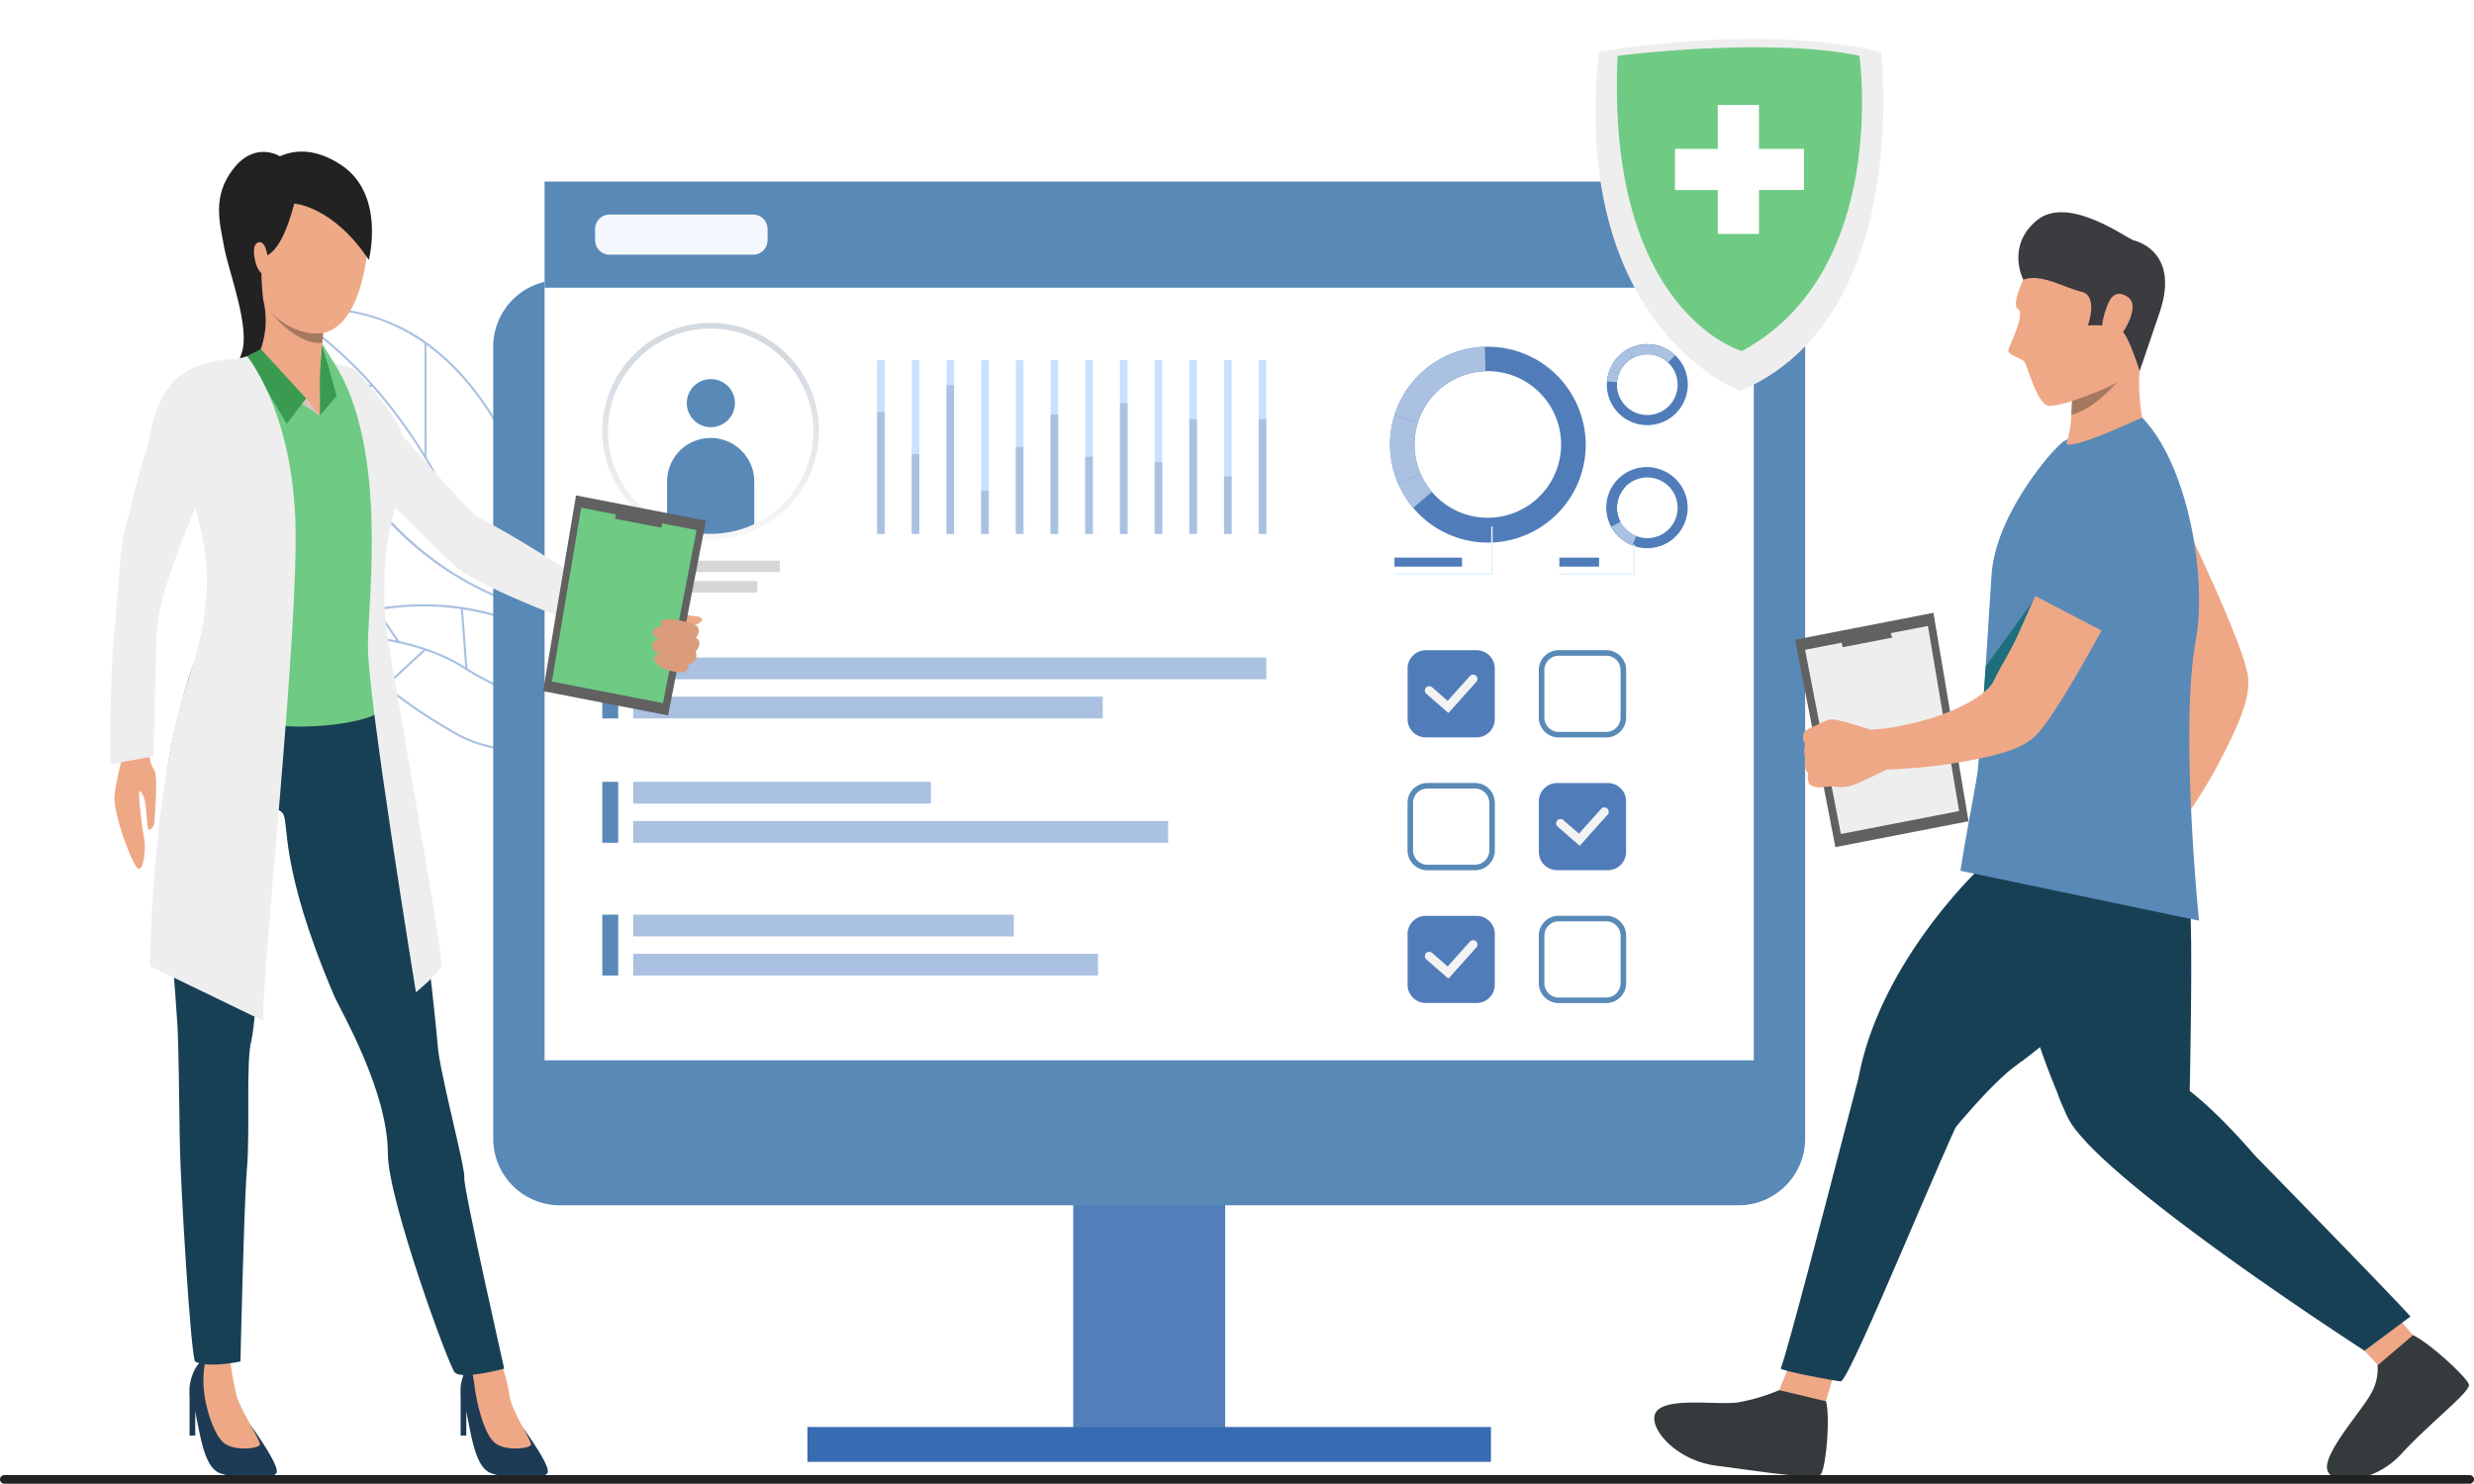 <svg xmlns="http://www.w3.org/2000/svg" xmlns:xlink="http://www.w3.org/1999/xlink" width="572" height="343.137" viewBox="0 0 572 343.137">
  <defs>
    <linearGradient id="linear-gradient" x1="0.5" y1="0.155" x2="0.5" y2="1.195" gradientUnits="objectBoundingBox">
      <stop offset="0" stop-color="#d3dae0"/>
      <stop offset="1" stop-color="#fff"/>
    </linearGradient>
    <filter id="Path_83360" x="359.891" y="0" width="84.559" height="99.42" filterUnits="userSpaceOnUse">
      <feOffset dy="3" input="SourceAlpha"/>
      <feGaussianBlur stdDeviation="3" result="blur"/>
      <feFlood flood-opacity="0.161"/>
      <feComposite operator="in" in2="blur"/>
      <feComposite in="SourceGraphic"/>
    </filter>
  </defs>
  <g id="Occucare_Colombia_6" transform="translate(-199 -3184.873)">
    <g id="Group_178655" data-name="Group 178655" transform="translate(-57.5 2153.51)">
      <g id="Group_178654" data-name="Group 178654" transform="translate(2.711 18.18)">
        <g id="EHR-Custom-Software-Development" transform="translate(319.674 963.82)">
          <g id="Group_178176" data-name="Group 178176" transform="translate(0 0)">
            <g id="Group_177812" data-name="Group 177812" transform="translate(2.421 189.107)">
              <g id="Group_177804" data-name="Group 177804" transform="translate(0.642 6.768)">
                <path id="Path_94183" data-name="Path 94183" d="M567.041,905.384a65.505,65.505,0,0,1-33.258-9.907c-7.792-5.18-17.9-6.994-25-7.6a83.376,83.376,0,0,0-13.694-.081l-.048-.49a83.988,83.988,0,0,1,13.785.078c7.163.614,17.353,2.446,25.231,7.683a65.061,65.061,0,0,0,32.977,9.823Z" transform="translate(-495.04 -887.064)" fill="#aac1e1"/>
              </g>
              <g id="Group_177808" data-name="Group 177808">
                <g id="Group_177807" data-name="Group 177807">
                  <g id="Group_177806" data-name="Group 177806">
                    <g id="Group_177805" data-name="Group 177805">
                      <path id="Path_94184" data-name="Path 94184" d="M570.787,888.273c-5.192,5.867-27.255,9.49-40.348,2.648a119.926,119.926,0,0,1-18.038-12.1c-6.6-5.084-12.3-9.472-19.291-11.049l-.611-.139.543-.316a63.059,63.059,0,0,1,24.971-6.9,60.252,60.252,0,0,1,24.968,3.555c9.967,3.666,19.3,10.069,27.727,19.031l-.179.169.179-.169a3.489,3.489,0,0,1,.371,4.919C570.987,888.038,570.891,888.154,570.787,888.273Zm-76.938-20.832c6.809,1.716,12.406,6.023,18.854,10.988a119.6,119.6,0,0,0,17.967,12.055c5.912,3.09,14.409,4.305,23.311,3.335,7.537-.821,14.038-3.161,16.443-5.877.094-.106.182-.212.263-.318a3.009,3.009,0,0,0-.336-4.285c-18.962-20.155-38.9-23.323-52.283-22.431A63.7,63.7,0,0,0,493.849,867.441Z" transform="translate(-492.5 -860.277)" fill="#aac1e1"/>
                    </g>
                  </g>
                </g>
              </g>
              <g id="Group_177809" data-name="Group 177809" transform="translate(18.535 1.068)">
                <rect id="Rectangle_6062" data-name="Rectangle 6062" width="0.493" height="9.098" transform="matrix(0.827, -0.562, 0.562, 0.827, 0, 0.277)" fill="#aac1e1"/>
              </g>
              <g id="Group_177810" data-name="Group 177810" transform="translate(20.647 10.234)">
                <rect id="Rectangle_6063" data-name="Rectangle 6063" width="12.54" height="0.493" transform="matrix(0.735, -0.678, 0.678, 0.735, 0, 8.506)" fill="#aac1e1"/>
              </g>
              <g id="Group_177811" data-name="Group 177811" transform="translate(38.228 0.861)">
                <rect id="Rectangle_6064" data-name="Rectangle 6064" width="0.493" height="14.129" transform="matrix(0.997, -0.075, 0.075, 0.997, 0, 0.037)" fill="#aac1e1"/>
              </g>
            </g>
            <g id="Group_177821" data-name="Group 177821" transform="translate(0 120.687)">
              <g id="Group_177813" data-name="Group 177813" transform="translate(0.179 1.061)">
                <path id="Path_94185" data-name="Path 94185" d="M556.116,665.848a65.045,65.045,0,0,1-13.515-7.3,77.539,77.539,0,0,1-23.952-26.292c-8.345-15.165-17.424-24.728-23.568-30.079a55.952,55.952,0,0,0-11.451-8.062l.2-.43a56.454,56.454,0,0,1,11.544,8.118c6.18,5.377,15.306,14.988,23.69,30.223a77.122,77.122,0,0,0,23.806,26.13,64.592,64.592,0,0,0,13.4,7.249Z" transform="translate(-483.63 -593.68)" fill="#aac1e1"/>
              </g>
              <g id="Group_177817" data-name="Group 177817">
                <g id="Group_177816" data-name="Group 177816">
                  <g id="Group_177815" data-name="Group 177815">
                    <g id="Group_177814" data-name="Group 177814">
                      <path id="Path_94186" data-name="Path 94186" d="M573.638,661.52l-1.334.245a63.016,63.016,0,0,1-11.145.672,80.449,80.449,0,0,1-26-4.8,72.822,72.822,0,0,1-29.771-20.483c-10.3-11.691-17.84-27.28-22.419-46.341l-.051-.215.21-.066a36.888,36.888,0,0,1,17.909.043,42.531,42.531,0,0,1,16.587,8.234c6.337,5.043,11.9,12.087,16.527,20.935,10.432,19.94,20.271,30.181,26.686,35.262,6.923,5.483,11.42,6.279,11.463,6.286Zm-90.155-70.594c10.346,42.8,33.884,59.659,51.821,66.263a80,80,0,0,0,25.842,4.775,69.17,69.17,0,0,0,9.937-.5c-1.771-.558-5.5-2.095-10.541-6.087-6.45-5.109-16.34-15.4-26.81-35.413-10.412-19.9-23.586-26.714-32.806-28.93A36.936,36.936,0,0,0,483.483,590.926Z" transform="translate(-482.92 -589.482)" fill="#aac1e1"/>
                    </g>
                  </g>
                </g>
              </g>
              <g id="Group_177818" data-name="Group 177818" transform="translate(19.587 43.627)">
                <rect id="Rectangle_6065" data-name="Rectangle 6065" width="0.472" height="18.934" transform="matrix(0.044, -0.999, 0.999, 0.044, 0, 0.472)" fill="#aac1e1"/>
              </g>
              <g id="Group_177819" data-name="Group 177819" transform="translate(32.254 7.963)">
                <rect id="Rectangle_6066" data-name="Rectangle 6066" width="0.472" height="26.567" transform="translate(0 0.001) rotate(-0.061)" fill="#aac1e1"/>
              </g>
              <g id="Group_177820" data-name="Group 177820" transform="translate(5.043 16.912)">
                <rect id="Rectangle_6067" data-name="Rectangle 6067" width="0.472" height="15.339" transform="matrix(0.052, -0.999, 0.999, 0.052, 0, 0.472)" fill="#aac1e1"/>
              </g>
            </g>
            <g id="Group_177871" data-name="Group 177871" transform="translate(182.249 276.712)">
              <rect id="Rectangle_6068" data-name="Rectangle 6068" width="35.128" height="106.697" transform="translate(35.128 106.697) rotate(180)" fill="#527fba"/>
            </g>
            <g id="Group_177872" data-name="Group 177872" transform="translate(48.15 114.127)">
              <path id="Path_94201" data-name="Path 94201" d="M688.918,777.5H961.391a15.428,15.428,0,0,0,15.427-15.428V578.948a15.428,15.428,0,0,0-15.427-15.427H688.918a15.428,15.428,0,0,0-15.428,15.427V762.074A15.427,15.427,0,0,0,688.918,777.5Z" transform="translate(-673.49 -563.52)" fill="#5989b7"/>
            </g>
            <g id="Group_177873" data-name="Group 177873" transform="translate(60.029 91.351)">
              <rect id="Rectangle_6069" data-name="Rectangle 6069" width="279.57" height="203.226" transform="translate(279.57 203.226) rotate(180)" fill="#fff"/>
            </g>
            <g id="Group_177874" data-name="Group 177874" transform="translate(60.027 91.35)">
              <path id="Path_94202" data-name="Path 94202" d="M720.5,497.916h279.57V473.37H720.5Z" transform="translate(-720.5 -473.37)" fill="#5989b7"/>
            </g>
            <rect id="Rectangle_6070" data-name="Rectangle 6070" width="158.035" height="8.055" transform="translate(120.795 379.382)" fill="#376cb2"/>
            <path id="Path_94203" data-name="Path 94203" d="M803.26,512.858h-33.2a3.335,3.335,0,0,1-3.335-3.335v-2.607a3.335,3.335,0,0,1,3.335-3.335h33.2a3.335,3.335,0,0,1,3.335,3.335v2.607A3.334,3.334,0,0,1,803.26,512.858Z" transform="translate(-695.015 -404.597)" fill="#f5f7ff"/>
            <rect id="Rectangle_6071" data-name="Rectangle 6071" width="146.372" height="5.031" transform="translate(80.511 201.422)" fill="#aac1e1"/>
            <rect id="Rectangle_6072" data-name="Rectangle 6072" width="108.564" height="5.031" transform="translate(80.511 210.483)" fill="#aac1e1"/>
            <rect id="Rectangle_6073" data-name="Rectangle 6073" width="68.838" height="5.031" transform="translate(80.511 230.173)" fill="#aac1e1"/>
            <rect id="Rectangle_6074" data-name="Rectangle 6074" width="123.673" height="5.031" transform="translate(80.511 239.236)" fill="#aac1e1"/>
            <rect id="Rectangle_6075" data-name="Rectangle 6075" width="88" height="5.031" transform="translate(80.511 260.889)" fill="#aac1e1"/>
            <rect id="Rectangle_6076" data-name="Rectangle 6076" width="107.457" height="5.031" transform="translate(80.511 269.949)" fill="#aac1e1"/>
            <rect id="Rectangle_6077" data-name="Rectangle 6077" width="3.679" height="14.093" transform="translate(73.368 201.422)" fill="#5989b7"/>
            <rect id="Rectangle_6078" data-name="Rectangle 6078" width="3.679" height="14.093" transform="translate(73.368 230.173)" fill="#5989b7"/>
            <rect id="Rectangle_6079" data-name="Rectangle 6079" width="3.679" height="14.093" transform="translate(73.368 260.889)" fill="#5989b7"/>
            <g id="Group_177880" data-name="Group 177880" transform="translate(259.552 261.164)">
              <g id="Group_177876" data-name="Group 177876">
                <path id="Path_94204" data-name="Path 94204" d="M1526.133,1165.633H1514.41a4.219,4.219,0,0,1-4.22-4.219V1149.69a4.221,4.221,0,0,1,4.22-4.22h11.723a4.22,4.22,0,0,1,4.219,4.22v11.723A4.221,4.221,0,0,1,1526.133,1165.633Z" transform="translate(-1510.19 -1145.47)" fill="#507db9"/>
              </g>
              <g id="Group_177879" data-name="Group 177879" transform="translate(4.004 5.642)">
                <g id="Group_177878" data-name="Group 177878">
                  <g id="Group_177877" data-name="Group 177877">
                    <path id="Path_94205" data-name="Path 94205" d="M1531.478,1176.681l-5.1-4.444a1,1,0,0,1,1.322-1.514l3.6,3.143,5.139-5.733a1,1,0,0,1,1.5,1.339Z" transform="translate(-1526.038 -1167.8)" fill="#f3f3f3"/>
                  </g>
                </g>
              </g>
            </g>
            <g id="Group_177883" data-name="Group 177883" transform="translate(259.542 230.443)">
              <g id="Group_177882" data-name="Group 177882">
                <g id="Group_177881" data-name="Group 177881">
                  <path id="Path_94206" data-name="Path 94206" d="M1525.737,1044.06h-10.991a4.6,4.6,0,0,1-4.6-4.593v-10.991a4.6,4.6,0,0,1,4.6-4.6h10.991a4.6,4.6,0,0,1,4.6,4.6v10.991A4.6,4.6,0,0,1,1525.737,1044.06Zm-10.991-18.9a3.32,3.32,0,0,0-3.315,3.315v10.991a3.32,3.32,0,0,0,3.315,3.315h10.991a3.32,3.32,0,0,0,3.315-3.315v-10.991a3.318,3.318,0,0,0-3.315-3.315Z" transform="translate(-1510.15 -1023.88)" fill="#5989b7"/>
                </g>
              </g>
            </g>
            <g id="Group_177886" data-name="Group 177886" transform="translate(289.897 199.729)">
              <g id="Group_177885" data-name="Group 177885">
                <g id="Group_177884" data-name="Group 177884">
                  <path id="Path_94207" data-name="Path 94207" d="M1645.877,922.5h-10.991a4.6,4.6,0,0,1-4.6-4.6V906.913a4.6,4.6,0,0,1,4.6-4.594h10.991a4.6,4.6,0,0,1,4.6,4.594V917.9A4.6,4.6,0,0,1,1645.877,922.5Zm-10.991-18.9a3.32,3.32,0,0,0-3.315,3.315V917.9a3.318,3.318,0,0,0,3.315,3.315h10.991a3.32,3.32,0,0,0,3.315-3.315V906.913a3.32,3.32,0,0,0-3.315-3.315Z" transform="translate(-1630.29 -902.32)" fill="#5989b7"/>
                </g>
              </g>
            </g>
            <g id="Group_177889" data-name="Group 177889" transform="translate(289.897 261.157)">
              <g id="Group_177888" data-name="Group 177888">
                <g id="Group_177887" data-name="Group 177887">
                  <path id="Path_94208" data-name="Path 94208" d="M1645.877,1165.62h-10.991a4.6,4.6,0,0,1-4.6-4.594v-10.991a4.6,4.6,0,0,1,4.6-4.6h10.991a4.6,4.6,0,0,1,4.6,4.6v10.991A4.6,4.6,0,0,1,1645.877,1165.62Zm-10.991-18.9a3.32,3.32,0,0,0-3.315,3.315v10.991a3.32,3.32,0,0,0,3.315,3.315h10.991a3.32,3.32,0,0,0,3.315-3.315v-10.991a3.318,3.318,0,0,0-3.315-3.315Z" transform="translate(-1630.29 -1145.44)" fill="#5989b7"/>
                </g>
              </g>
            </g>
            <g id="Group_177894" data-name="Group 177894" transform="translate(289.907 230.45)">
              <g id="Group_177890" data-name="Group 177890">
                <path id="Path_94209" data-name="Path 94209" d="M1646.273,1044.072h-11.724a4.219,4.219,0,0,1-4.219-4.219V1028.13a4.219,4.219,0,0,1,4.219-4.219h11.724a4.219,4.219,0,0,1,4.22,4.219v11.723A4.221,4.221,0,0,1,1646.273,1044.072Z" transform="translate(-1630.33 -1023.91)" fill="#507db9"/>
              </g>
              <g id="Group_177893" data-name="Group 177893" transform="translate(4.002 5.642)">
                <g id="Group_177892" data-name="Group 177892">
                  <g id="Group_177891" data-name="Group 177891">
                    <path id="Path_94210" data-name="Path 94210" d="M1651.608,1055.121l-5.1-4.444a1,1,0,1,1,1.321-1.513l3.6,3.143,5.139-5.733a1,1,0,0,1,1.5,1.339Z" transform="translate(-1646.168 -1046.24)" fill="#f3f3f3"/>
                  </g>
                </g>
              </g>
            </g>
            <g id="Group_177899" data-name="Group 177899" transform="translate(259.552 199.737)">
              <g id="Group_177895" data-name="Group 177895">
                <path id="Path_94211" data-name="Path 94211" d="M1526.133,922.512H1514.41a4.221,4.221,0,0,1-4.22-4.219V906.57a4.221,4.221,0,0,1,4.22-4.22h11.723a4.219,4.219,0,0,1,4.219,4.22v11.723A4.221,4.221,0,0,1,1526.133,922.512Z" transform="translate(-1510.19 -902.35)" fill="#507db9"/>
              </g>
              <g id="Group_177898" data-name="Group 177898" transform="translate(4.004 5.642)">
                <g id="Group_177897" data-name="Group 177897">
                  <g id="Group_177896" data-name="Group 177896">
                    <path id="Path_94212" data-name="Path 94212" d="M1531.478,933.561l-5.1-4.444a1,1,0,1,1,1.322-1.513l3.6,3.143,5.139-5.733a1,1,0,1,1,1.5,1.339Z" transform="translate(-1526.038 -924.68)" fill="#f3f3f3"/>
                  </g>
                </g>
              </g>
            </g>
            <rect id="Rectangle_6093" data-name="Rectangle 6093" width="21.539" height="2.653" transform="translate(87.654 183.748)" fill="#d6d6d6"/>
            <rect id="Rectangle_6094" data-name="Rectangle 6094" width="31.99" height="2.653" transform="translate(82.426 179.024)" fill="#d6d6d6"/>
            <path id="Path_94237" data-name="Path 94237" d="M861.762,659.751a5.561,5.561,0,1,1-5.561-5.561A5.56,5.56,0,0,1,861.762,659.751Z" transform="translate(-757.731 -517.154)" fill="#5989b7"/>
            <path id="Path_94238" data-name="Path 94238" d="M852.722,718.141v10.576a24.472,24.472,0,0,1-20.162,0V718.141a10.081,10.081,0,1,1,20.162,0Z" transform="translate(-744.219 -557.413)" fill="#5989b7"/>
            <g id="Group_178051" data-name="Group 178051" transform="translate(73.368 124.032)">
              <path id="Path_94239" data-name="Path 94239" d="M798.354,652.828A24.81,24.81,0,0,1,788,650.594a25.054,25.054,0,1,1,20.708,0A24.81,24.81,0,0,1,798.354,652.828Zm0-48.784a23.734,23.734,0,1,0,23.733,23.73A23.756,23.756,0,0,0,798.354,604.044Z" transform="translate(-773.3 -602.72)" fill="url(#linear-gradient)"/>
            </g>
            <g id="Group_178064" data-name="Group 178064" transform="translate(136.907 132.632)">
              <g id="Group_178052" data-name="Group 178052">
                <rect id="Rectangle_6095" data-name="Rectangle 6095" width="1.746" height="40.183" fill="#c9e0ff"/>
              </g>
              <g id="Group_178053" data-name="Group 178053" transform="translate(8.019)">
                <rect id="Rectangle_6096" data-name="Rectangle 6096" width="1.746" height="40.183" fill="#c9e0ff"/>
              </g>
              <g id="Group_178054" data-name="Group 178054" transform="translate(16.042)">
                <rect id="Rectangle_6097" data-name="Rectangle 6097" width="1.746" height="40.183" fill="#c9e0ff"/>
              </g>
              <g id="Group_178055" data-name="Group 178055" transform="translate(24.061)">
                <rect id="Rectangle_6098" data-name="Rectangle 6098" width="1.746" height="40.183" fill="#c9e0ff"/>
              </g>
              <g id="Group_178056" data-name="Group 178056" transform="translate(32.083)">
                <rect id="Rectangle_6099" data-name="Rectangle 6099" width="1.746" height="40.183" fill="#c9e0ff"/>
              </g>
              <g id="Group_178057" data-name="Group 178057" transform="translate(40.105)">
                <rect id="Rectangle_6100" data-name="Rectangle 6100" width="1.746" height="40.183" fill="#c9e0ff"/>
              </g>
              <g id="Group_178058" data-name="Group 178058" transform="translate(48.125)">
                <rect id="Rectangle_6101" data-name="Rectangle 6101" width="1.746" height="40.183" fill="#c9e0ff"/>
              </g>
              <g id="Group_178059" data-name="Group 178059" transform="translate(56.147)">
                <rect id="Rectangle_6102" data-name="Rectangle 6102" width="1.746" height="40.183" fill="#c9e0ff"/>
              </g>
              <g id="Group_178060" data-name="Group 178060" transform="translate(64.166)">
                <rect id="Rectangle_6103" data-name="Rectangle 6103" width="1.746" height="40.183" fill="#c9e0ff"/>
              </g>
              <g id="Group_178061" data-name="Group 178061" transform="translate(72.188)">
                <rect id="Rectangle_6104" data-name="Rectangle 6104" width="1.746" height="40.183" fill="#c9e0ff"/>
              </g>
              <g id="Group_178062" data-name="Group 178062" transform="translate(80.21)">
                <rect id="Rectangle_6105" data-name="Rectangle 6105" width="1.746" height="40.183" fill="#c9e0ff"/>
              </g>
              <g id="Group_178063" data-name="Group 178063" transform="translate(88.23)">
                <rect id="Rectangle_6106" data-name="Rectangle 6106" width="1.746" height="40.183" fill="#c9e0ff"/>
              </g>
            </g>
            <g id="Group_178077" data-name="Group 178077" transform="translate(136.907 138.431)">
              <g id="Group_178065" data-name="Group 178065" transform="translate(0 6.215)">
                <rect id="Rectangle_6107" data-name="Rectangle 6107" width="1.746" height="28.172" fill="#aac1e1"/>
              </g>
              <g id="Group_178066" data-name="Group 178066" transform="translate(8.019 15.951)">
                <rect id="Rectangle_6108" data-name="Rectangle 6108" width="1.746" height="18.434" fill="#aac1e1"/>
              </g>
              <g id="Group_178067" data-name="Group 178067" transform="translate(16.042)">
                <rect id="Rectangle_6109" data-name="Rectangle 6109" width="1.746" height="34.385" fill="#aac1e1"/>
              </g>
              <g id="Group_178068" data-name="Group 178068" transform="translate(24.061 24.374)">
                <rect id="Rectangle_6110" data-name="Rectangle 6110" width="1.746" height="10.01" fill="#aac1e1"/>
              </g>
              <g id="Group_178069" data-name="Group 178069" transform="translate(32.083 14.293)">
                <rect id="Rectangle_6111" data-name="Rectangle 6111" width="1.746" height="20.092" fill="#aac1e1"/>
              </g>
              <g id="Group_178070" data-name="Group 178070" transform="translate(40.105 6.766)">
                <rect id="Rectangle_6112" data-name="Rectangle 6112" width="1.746" height="27.618" fill="#aac1e1"/>
              </g>
              <g id="Group_178071" data-name="Group 178071" transform="translate(48.125 16.572)">
                <rect id="Rectangle_6113" data-name="Rectangle 6113" width="1.746" height="17.813" fill="#aac1e1"/>
              </g>
              <g id="Group_178072" data-name="Group 178072" transform="translate(56.147 4.212)">
                <rect id="Rectangle_6114" data-name="Rectangle 6114" width="1.746" height="30.173" fill="#aac1e1"/>
              </g>
              <g id="Group_178073" data-name="Group 178073" transform="translate(64.166 17.815)">
                <rect id="Rectangle_6115" data-name="Rectangle 6115" width="1.746" height="16.572" fill="#aac1e1"/>
              </g>
              <g id="Group_178074" data-name="Group 178074" transform="translate(72.188 7.873)">
                <rect id="Rectangle_6116" data-name="Rectangle 6116" width="1.746" height="26.514" fill="#aac1e1"/>
              </g>
              <g id="Group_178075" data-name="Group 178075" transform="translate(80.21 21.13)">
                <rect id="Rectangle_6117" data-name="Rectangle 6117" width="1.746" height="13.257" fill="#aac1e1"/>
              </g>
              <g id="Group_178076" data-name="Group 178076" transform="translate(88.23 7.873)">
                <rect id="Rectangle_6118" data-name="Rectangle 6118" width="1.746" height="26.514" fill="#aac1e1"/>
              </g>
            </g>
            <g id="Group_178086" data-name="Group 178086" transform="translate(255.488 129.542)">
              <g id="Group_178079" data-name="Group 178079">
                <g id="Group_178078" data-name="Group 178078">
                  <path id="Path_94240" data-name="Path 94240" d="M1538,639.528a22.6,22.6,0,1,0-42.564,15.223c.172.478.356.95.556,1.41A22.6,22.6,0,0,0,1538,639.528Zm-15.577,23.566a16.923,16.923,0,0,1-21.244-9.194c-.149-.346-.291-.7-.417-1.056a16.946,16.946,0,1,1,21.661,10.25Z" transform="translate(-1494.104 -624.53)" fill="#507db9"/>
                </g>
              </g>
              <g id="Group_178081" data-name="Group 178081" transform="translate(1.032 0.01)">
                <g id="Group_178080" data-name="Group 178080">
                  <path id="Path_94241" data-name="Path 94241" d="M1503.589,642.117l-5.4-1.685a22.636,22.636,0,0,1,20.9-15.862l.169,5.655a16.977,16.977,0,0,0-15.67,11.893Z" transform="translate(-1498.19 -624.57)" fill="#aac1e1"/>
                </g>
              </g>
              <g id="Group_178083" data-name="Group 178083" transform="translate(0.001 15.872)">
                <g id="Group_178082" data-name="Group 178082">
                  <path id="Path_94242" data-name="Path 94242" d="M1501.178,700.85l-5.187,2.259c-.2-.46-.387-.93-.556-1.41a22.5,22.5,0,0,1-.3-14.349l5.4,1.685a16.87,16.87,0,0,0,.22,10.756C1500.887,700.152,1501.026,700.5,1501.178,700.85Z" transform="translate(-1494.108 -687.35)" fill="#aac1e1"/>
                </g>
              </g>
              <g id="Group_178085" data-name="Group 178085" transform="translate(1.881 29.369)">
                <g id="Group_178084" data-name="Group 178084">
                  <path id="Path_94243" data-name="Path 94243" d="M1505.054,748.656a22.566,22.566,0,0,1-3.5-5.627l5.187-2.259a16.842,16.842,0,0,0,2.625,4.219Z" transform="translate(-1501.55 -740.77)" fill="#aac1e1"/>
                </g>
              </g>
            </g>
            <g id="Group_178093" data-name="Group 178093" transform="translate(305.625 157.445)">
              <g id="Group_178088" data-name="Group 178088" transform="translate(0)">
                <g id="Group_178087" data-name="Group 178087">
                  <path id="Path_94244" data-name="Path 94244" d="M1705.889,735.865a9.35,9.35,0,1,0-8,16.9q.284.136.576.25a9.351,9.351,0,0,0,7.423-17.153Zm2.337,11.451a7,7,0,0,1-8.9,3.527c-.144-.058-.288-.119-.432-.187a7.011,7.011,0,1,1,9.333-3.34Z" transform="translate(-1692.538 -734.964)" fill="#507db9"/>
                </g>
              </g>
              <g id="Group_178090" data-name="Group 178090" transform="translate(0.002 2.94)">
                <g id="Group_178089" data-name="Group 178089">
                  <path id="Path_94245" data-name="Path 94245" d="M1695.687,756.267l-2.072,1.086a9.36,9.36,0,0,1,1.476-10.753l1.7,1.6a7.018,7.018,0,0,0-1.107,8.063Z" transform="translate(-1692.545 -746.6)" fill="#507db9"/>
                </g>
              </g>
              <g id="Group_178092" data-name="Group 178092" transform="translate(1.069 12.607)">
                <g id="Group_178091" data-name="Group 178091">
                  <path id="Path_94246" data-name="Path 94246" d="M1702.485,788.129l-.856,2.178q-.288-.114-.576-.25a9.316,9.316,0,0,1-4.283-4.111l2.072-1.086a6.977,6.977,0,0,0,3.211,3.082C1702.2,788.008,1702.341,788.071,1702.485,788.129Z" transform="translate(-1696.77 -784.86)" fill="#aac1e1"/>
                </g>
              </g>
            </g>
            <g id="Group_178102" data-name="Group 178102" transform="translate(305.625 128.973)">
              <g id="Group_178095" data-name="Group 178095">
                <g id="Group_178094" data-name="Group 178094">
                  <path id="Path_94247" data-name="Path 94247" d="M1710.344,635.629a9.349,9.349,0,1,0-16.9-8q-.136.284-.25.576a9.349,9.349,0,0,0,17.151,7.423Zm-11.448,2.337a7,7,0,0,1-3.527-8.9c.058-.144.119-.288.187-.432a7.011,7.011,0,1,1,3.34,9.333Z" transform="translate(-1692.541 -622.278)" fill="#507db9"/>
                </g>
              </g>
              <g id="Group_178097" data-name="Group 178097" transform="translate(5.01 0.002)">
                <g id="Group_178096" data-name="Group 178096">
                  <path id="Path_94248" data-name="Path 94248" d="M1713.457,625.427l-1.087-2.072a9.356,9.356,0,0,1,10.751,1.476l-1.6,1.7a7.016,7.016,0,0,0-8.06-1.107Z" transform="translate(-1712.37 -622.285)" fill="#aac1e1"/>
                </g>
              </g>
              <g id="Group_178099" data-name="Group 178099" transform="translate(0.652 1.072)">
                <g id="Group_178098" data-name="Group 178098">
                  <path id="Path_94249" data-name="Path 94249" d="M1697.3,632.235l-2.178-.857q.114-.288.25-.576a9.315,9.315,0,0,1,4.111-4.283l1.086,2.072a6.977,6.977,0,0,0-3.082,3.211C1697.417,631.945,1697.353,632.089,1697.3,632.235Z" transform="translate(-1695.12 -626.52)" fill="#aac1e1"/>
                </g>
              </g>
              <g id="Group_178101" data-name="Group 178101" transform="translate(0.03 5.928)">
                <g id="Group_178100" data-name="Group 178100">
                  <path id="Path_94250" data-name="Path 94250" d="M1692.66,648.411a9.306,9.306,0,0,1,.622-2.671l2.178.856a6.872,6.872,0,0,0-.465,2Z" transform="translate(-1692.66 -645.74)" fill="#aac1e1"/>
                </g>
              </g>
            </g>
            <g id="Group_178103" data-name="Group 178103" transform="translate(294.644 175.337)">
              <path id="Path_94251" data-name="Path 94251" d="M1666.539,812.723H1649.08v-.346h17.113v-6.6h.346Z" transform="translate(-1649.08 -805.78)" fill="#e2f3fe"/>
            </g>
            <g id="Group_178104" data-name="Group 178104" transform="translate(256.52 171.138)">
              <path id="Path_94252" data-name="Path 94252" d="M1520.9,800.3H1498.19v-.346h22.361v-10.8h.346Z" transform="translate(-1498.19 -789.16)" fill="#e2f3fe"/>
            </g>
            <g id="Group_178105" data-name="Group 178105" transform="translate(256.52 178.324)">
              <rect id="Rectangle_6119" data-name="Rectangle 6119" width="15.625" height="2.082" fill="#507db9"/>
            </g>
            <g id="Group_178106" data-name="Group 178106" transform="translate(294.644 178.324)">
              <rect id="Rectangle_6120" data-name="Rectangle 6120" width="9.189" height="2.082" fill="#507db9"/>
            </g>
          </g>
        </g>
        <g id="Group_168291" data-name="Group 168291" transform="translate(279.288 1048.245)">
          <path id="Path_83934" data-name="Path 83934" d="M1352.857,1291.5a82.1,82.1,0,0,0-37.208,0l9.817-50.284S1349.973,1267.2,1352.857,1291.5Z" transform="translate(-1289.615 -1100.856)" fill="#fff"/>
          <g id="Group_168264" data-name="Group 168264" transform="translate(112.273 103.957)">
            <g id="Group_168263" data-name="Group 168263">
              <g id="Group_168262" data-name="Group 168262">
                <path id="Path_83935" data-name="Path 83935" d="M1574.3,1133.741s3.76,2.693,4.871,2.354,2.98.207,4.036.1,3.818-1.432,4.926-1.15c.453.116,2.968,1.907,3.914,2.043s2.892.18,2.762.985-1.879,1.238-1.879,1.238.855.176.96.922a1.935,1.935,0,0,1-.553,1.958s.763.74.7,1.363a2.448,2.448,0,0,1-.9,1.843,2.34,2.34,0,0,1,.021,1.61,2.084,2.084,0,0,1-1.589,1.3s-.16,1.538-1.007,1.745a7.525,7.525,0,0,1-2.282-.111,28.562,28.562,0,0,1-10.3-5.228,34.478,34.478,0,0,0-7.723-4.959Z" transform="translate(-1570.254 -1133.741)" fill="#eea987"/>
              </g>
            </g>
          </g>
          <g id="Group_168265" data-name="Group 168265" transform="translate(25.14 0.067)">
            <path id="Path_83936" data-name="Path 83936" d="M1327.077,828.032s-5.614-3.6-10.677,2.8-3.241,12.558-2.183,18.307c1.048,5.7,6.153,18.745,3.985,24.492s.6,8.74.6,8.74,17.41,4.458,15.38-21.729S1327.077,828.032,1327.077,828.032Z" transform="translate(-1313.011 -827.022)" fill="#222"/>
          </g>
          <g id="Group_168266" data-name="Group 168266" transform="translate(41.85 50.412)">
            <path id="Path_83937" data-name="Path 83937" d="M1367.16,975.771s6.629-.908,11.079,2.427,7.493,9.583,8.852,11.542,17.247,19.5,18.038,19.814,10.68,5.774,17.341,10.183,17.155,9.718,17.155,9.718l-5.693,6.981s-28.044-10.04-33.878-15.468c-6.231-5.8-35.044-34.568-35.044-34.568S1357.768,980.547,1367.16,975.771Z" transform="translate(-1362.344 -975.658)" fill="#eee"/>
          </g>
          <g id="Group_168267" data-name="Group 168267" transform="translate(80.977 279.116)">
            <path id="Path_83938" data-name="Path 83938" d="M1491.779,1666.173s7.171,9.654,6.187,11.184-8.524,1.748-13.115,0-4.7-13.062-6.776-17.923c-.869-2.035.991-8.042,3.607-8.478a11.026,11.026,0,0,1,5.46.844S1484.43,1658.648,1491.779,1666.173Z" transform="translate(-1477.859 -1650.866)" fill="#1d3b54"/>
          </g>
          <g id="Group_168269" data-name="Group 168269" transform="translate(83.138 278.977)">
            <g id="Group_168268" data-name="Group 168268">
              <path id="Path_83939" data-name="Path 83939" d="M1491.411,1651.452a45.553,45.553,0,0,1,2.06,8.036c.457,3.255,5.109,10.168,4.89,11.042s-6.12,1.666-8.524-.588-3.952-8.809-4.481-12.73a31.49,31.49,0,0,0-1.115-5.455S1489.116,1649.047,1491.411,1651.452Z" transform="translate(-1484.24 -1650.457)" fill="#eea886"/>
            </g>
          </g>
          <g id="Group_168270" data-name="Group 168270" transform="translate(81.001 286.835)">
            <path id="Path_83940" data-name="Path 83940" d="M1477.931,1673.654v10.107h1.312v-7.812Z" transform="translate(-1477.931 -1673.654)" fill="#1d3b54"/>
          </g>
          <g id="Group_168271" data-name="Group 168271" transform="translate(18.305 279.121)">
            <path id="Path_83941" data-name="Path 83941" d="M1307.009,1666.344s6.911,9.493,5.928,11.023-8.525,1.748-13.114,0-4.7-13.062-6.776-17.923c-.87-2.035.991-8.042,3.606-8.478a11.748,11.748,0,0,1,5.683.937S1299.66,1658.818,1307.009,1666.344Z" transform="translate(-1292.831 -1650.881)" fill="#1d3b54"/>
          </g>
          <g id="Group_168273" data-name="Group 168273" transform="translate(21.542 278.763)">
            <g id="Group_168272" data-name="Group 168272">
              <path id="Path_83942" data-name="Path 83942" d="M1308.657,1651.2a64.768,64.768,0,0,0,1.421,7.65c.874,3.169,5.574,10.382,5.355,11.257s-6.12,1.666-8.524-.588-4.262-8.779-4.481-12.729a21.025,21.025,0,0,1,.546-6.526S1306.362,1648.8,1308.657,1651.2Z" transform="translate(-1302.388 -1649.824)" fill="#eea886"/>
            </g>
          </g>
          <g id="Group_168274" data-name="Group 168274" transform="translate(18.329 286.835)">
            <path id="Path_83943" data-name="Path 83943" d="M1292.9,1673.654v10.107h1.311v-7.812Z" transform="translate(-1292.902 -1673.654)" fill="#1d3b54"/>
          </g>
          <g id="Group_168276" data-name="Group 168276" transform="translate(12.166 101.505)">
            <g id="Group_168275" data-name="Group 168275">
              <path id="Path_83944" data-name="Path 83944" d="M1324.894,1147.98s6.154,28.625,7.566,35.832,5.37,42.112,5.794,48.047,6.421,28.3,6.138,30.418,9.227,44.182,9.227,44.182-9.789,2.662-11.437.868c-1.4-1.523-15.463-39.986-15.463-50.584,0-14.651-11.051-33.3-12.448-36.581-12.986-30.448-10.212-40.229-11.908-42.208s-1.842,1.222-2.832,5.6-3.108,42.253-4.379,47.058-.284,21.056-.991,29.252-1.52,44.919-1.52,44.919-7.09,1.63-10.459.059c-.971-.453-3.423-40.909-3.564-50.66s-.292-23.2-.565-27.415c-2.618-40.407-6.481-46.141,1.082-74.774C1293.642,1097.074,1324.894,1147.98,1324.894,1147.98Z" transform="translate(-1274.709 -1126.5)" fill="#184054"/>
            </g>
          </g>
          <g id="Group_168277" data-name="Group 168277" transform="translate(14.522 46.382)">
            <path id="Path_83945" data-name="Path 83945" d="M1313.566,964.094s6.422,3.033,8.652,3.479,10.882,11.685,12.4,15.788,0,10.258-3.123,17.483-.178,9.633-1.605,16.858-.074,24.161.194,28.175-32.823,9.113-45.542-3.7c0,0,6.9-12.965,7.972-14.749s.178-11.507-.8-14-7.512-23.737-7.512-23.737-5.343-16.312-.516-20.06c4.192-3.256,15.618-4.417,17.67-5.13S1309.373,963.47,1313.566,964.094Z" transform="translate(-1281.664 -963.758)" fill="#6fcb84"/>
          </g>
          <g id="Group_168278" data-name="Group 168278" transform="translate(48.288 44.433)">
            <path id="Path_83946" data-name="Path 83946" d="M1381.538,974.607l3.9-4.57-3.389-12.031A79.439,79.439,0,0,0,1381.538,974.607Z" transform="translate(-1381.351 -958.006)" fill="#3a9b50"/>
          </g>
          <g id="Group_168279" data-name="Group 168279" transform="translate(34.211 30.516)">
            <path id="Path_83947" data-name="Path 83947" d="M1355.07,925.708s-1.281,11.782-1.014,15.618c0,0-6.673,6.687-14.264-7.806a19.9,19.9,0,0,0,.79-14.114C1338.178,911.265,1355.07,925.708,1355.07,925.708Z" transform="translate(-1339.792 -916.918)" fill="#eea886"/>
          </g>
          <g id="Group_168280" data-name="Group 168280" transform="translate(40.795 54.924)">
            <path id="Path_83948" data-name="Path 83948" d="M1366.909,988.978v6.11l-7.68-5.739Z" transform="translate(-1359.229 -988.978)" fill="#eea886"/>
          </g>
          <g id="Group_168281" data-name="Group 168281" transform="translate(31.07 46.382)">
            <path id="Path_83949" data-name="Path 83949" d="M1347.922,978.411l-3.189-3.947-10.741-10.705-3.475,3.347Z" transform="translate(-1330.517 -963.759)" fill="#d6c5be"/>
          </g>
          <g id="Group_168282" data-name="Group 168282" transform="translate(48.989 44.433)">
            <path id="Path_83950" data-name="Path 83950" d="M1386.809,970.037l4.917,1.358-8.306-13.39Z" transform="translate(-1383.421 -958.006)" fill="#6fcb84"/>
          </g>
          <g id="Group_168283" data-name="Group 168283" transform="translate(31.619 45.672)">
            <path id="Path_83951" data-name="Path 83951" d="M1345.806,973.079l-4.492,5.887-9.176-15.667,3.195-1.635Z" transform="translate(-1332.138 -961.664)" fill="#3a9b50"/>
          </g>
          <g id="Group_168284" data-name="Group 168284" transform="translate(36.759 36.789)">
            <path id="Path_83952" data-name="Path 83952" d="M1359.78,940.549l-.22,2.361s-5.3,1-12.245-7.47C1347.314,935.439,1352.233,941.44,1359.78,940.549Z" transform="translate(-1347.314 -935.439)" fill="#a77860"/>
          </g>
          <g id="Group_168285" data-name="Group 168285" transform="translate(30.823 0.904)">
            <path id="Path_83953" data-name="Path 83953" d="M1346.845,870.66c2.089-.077,7.922-.759,10.8-14.2,3.516-16.417-4.252-24.931-10.9-26.509s-12.786.735-16.193,9.315c0,0-2.489,6.69,1.551,18.607S1344.607,870.742,1346.845,870.66Z" transform="translate(-1329.79 -829.493)" fill="#eea987"/>
          </g>
          <g id="Group_168286" data-name="Group 168286" transform="translate(28.96 0)">
            <path id="Path_83954" data-name="Path 83954" d="M1337.871,838.838s8.932.555,17.235,13.029c0,0,3.887-15.009-6.272-21.858s-17.272-.961-19.751,2.026c0,0-3.555.817-3.667,7.561s-4.647,16.923,5.3,21.749c0,0-.948-7.7-.072-9.459S1334.567,851.314,1337.871,838.838Z" transform="translate(-1324.289 -826.826)" fill="#222"/>
          </g>
          <g id="Group_168287" data-name="Group 168287" transform="translate(33.218 20.942)">
            <path id="Path_83955" data-name="Path 83955" d="M1339.451,889.782c-.451-1.167-1.678-1.638-2.354-.386s.129,6.106,1.932,6.637S1340.364,892.147,1339.451,889.782Z" transform="translate(-1336.86 -888.654)" fill="#eea987"/>
          </g>
          <path id="Path_83956" data-name="Path 83956" d="M1288.4,966.491s10.09,12.068,11.147,37.441-7.947,106.408-7.387,116.293L1266,1107.564s.151-40.888,8.912-66.611c10.279-30.183-1.411-39.39-2.479-57.955,0,0,.485-13.593,8.062-14.828C1287.6,967.01,1288.4,966.491,1288.4,966.491Z" transform="translate(-1256.781 -919.184)" fill="#eee"/>
          <path id="Path_83957" data-name="Path 83957" d="M1392,971.835s4.1.477,5.4,2.01,9.406,10.881,10,13.633,2.481,4.805-1.409,17.624c-3.483,11.478-2.607,24.337-1.886,29.486s13.249,74.724,12.563,76.509-5.9,6.041-5.9,6.041-11.219-68.649-11.1-80.113S1404.266,991.425,1392,971.835Z" transform="translate(-1340.104 -922.718)" fill="#eee"/>
          <g id="Group_168288" data-name="Group 168288" transform="translate(100.061 79.509)">
            <path id="Path_83958" data-name="Path 83958" d="M1571.861,1067.4l-8.749,45.045-28.911-5.616,7.619-45.264Z" transform="translate(-1534.201 -1061.562)" fill="#616161"/>
            <path id="Path_83959" data-name="Path 83959" d="M1573.68,1075.146l-7.77,40.006-25.677-4.987,6.767-40.2Z" transform="translate(-1538.189 -1067.118)" fill="#6fcb84"/>
            <path id="Path_83960" data-name="Path 83960" d="M1593.889,1074.223l.546-2.808-10.381-2.016-.951,2.729Z" transform="translate(-1566.539 -1066.744)" fill="#616161"/>
          </g>
          <g id="Group_168290" data-name="Group 168290" transform="translate(125.306 108.138)">
            <g id="Group_168289" data-name="Group 168289">
              <path id="Path_83961" data-name="Path 83961" d="M1617.9,1147.1s-5.178-1.689-6.712-.717.3,1.683.3,1.683-1.8-.734-2.518.616,1.479,2.071,1.479,2.071a1.5,1.5,0,0,0-1.7,1.389c-.19,1.585,1.758,1.776,1.758,1.776s-2.26.892-.835,2.336c2.406,2.437,6.408,2.077,6.408,2.077s.988-.24,1.063-1.78a2.14,2.14,0,0,0,1.622-2.974s1.928-2.109.02-3.232C1618.782,1150.348,1620.817,1147.939,1617.9,1147.1Z" transform="translate(-1608.733 -1146.083)" fill="#db9c7c"/>
            </g>
          </g>
          <path id="Path_83962" data-name="Path 83962" d="M1249.808,1225.436s-1.043,4.873,1.088,8.168c.814,1.259.031,10.786-.042,11.976-.062,1-.959,1.848-1.33,1.642s-.45-5.479-1.011-7.179c-.471-1.428-.889-1.965-1.147-1.509s.618,8.111,1.118,10.645-.127,7.875-1.443,7.013-5.712-12.72-5.386-16.679a51.954,51.954,0,0,1,1.823-8.906Z" transform="translate(-1240.673 -1090.42)" fill="#eea886"/>
          <path id="Path_83963" data-name="Path 83963" d="M1268.865,968.567s-10.448-.643-15.689,5.455-4.955,13.339-6.289,16.484-4.383,16.674-5.05,18.866-1.318,14.509-2.271,24.419-.761,28.413-.761,28.413l10-1.812s.4-17.639.657-27.866,8.575-28.3,11.72-36.208S1276.843,973.529,1268.865,968.567Z" transform="translate(-1238.791 -920.544)" fill="#eee"/>
        </g>
        <g id="Group_168344" data-name="Group 168344" transform="translate(636.264 1062.264)">
          <g id="Group_168312" data-name="Group 168312" transform="translate(103.692 68.097)">
            <g id="Group_168311" data-name="Group 168311">
              <path id="Path_83996" data-name="Path 83996" d="M774.593,1126.707a32.147,32.147,0,0,0,9.47,2.87s4.354-6.384,6.9-11.162c6.077-11.4,7.871-16.734,7.352-21.111-.931-7.866-16.4-39.339-16.4-39.339l-17.174,6.627,13.148,23.367c1.227,2.394,2.811,6.286,4.447,9.452,2.144,4.149-.437,13.643-1.965,17.608C780.369,1115.017,777.567,1122.7,774.593,1126.707Z" transform="translate(-764.74 -1057.964)" fill="#eea886"/>
            </g>
          </g>
          <g id="Group_168314" data-name="Group 168314" transform="translate(155.528 259.444)">
            <g id="Group_168313" data-name="Group 168313" transform="translate(0)">
              <path id="Path_83997" data-name="Path 83997" d="M624.93,1633.333a11.379,11.379,0,0,1-1.465,6.651c-1.971,3.8-10.8,13.5-10.193,17.477s10.812,3.511,17.219-3.5,15.924-14.285,15.573-15.967-9.96-10.427-13.3-11.588S624.93,1633.333,624.93,1633.333Z" transform="translate(-613.243 -1626.294)" fill="#353a3d"/>
            </g>
          </g>
          <g id="Group_168316" data-name="Group 168316" transform="translate(163.692 255.378)">
            <g id="Group_168315" data-name="Group 168315" transform="translate(0)">
              <path id="Path_83998" data-name="Path 83998" d="M651.689,1621.575l3.609,3.888,8.115-6.919-3.731-4.326Z" transform="translate(-651.689 -1614.218)" fill="#eea886"/>
            </g>
          </g>
          <g id="Group_168317" data-name="Group 168317" transform="translate(93.191 198.92)">
            <path id="Path_83999" data-name="Path 83999" d="M735.058,1502.986c-3.959-4.488-35.908-37.18-35.908-37.18-16.294-18.782-22.67-19.279-22.67-19.279a94.844,94.844,0,0,0-9.707.851c-.8.111-3.419.083-4.258.22-10.375,1.682-10.664.5-6.873,9,6.238,13.975,68.788,54.3,68.788,54.3Z" transform="translate(-653.413 -1446.527)" fill="#184054"/>
          </g>
          <g id="Group_168319" data-name="Group 168319" transform="translate(0 272.275)">
            <g id="Group_168318" data-name="Group 168318">
              <path id="Path_84000" data-name="Path 84000" d="M1082.409,1664.543a43.453,43.453,0,0,1-9.64,2.85c-4.515.615-15.392-1.176-18.48,1.79s3.569,11.552,13.587,12.831,22.849,3.4,24.1,2.064,2.29-13.349,1.255-16.965S1082.409,1664.543,1082.409,1664.543Z" transform="translate(-1053.528 -1664.403)" fill="#353a3d"/>
            </g>
          </g>
          <g id="Group_168321" data-name="Group 168321" transform="translate(28.881 267.105)">
            <g id="Group_168320" data-name="Group 168320" transform="translate(0)">
              <path id="Path_84001" data-name="Path 84001" d="M1052.083,1649.05l-2.151,5.309,10.82,2.571,1.633-5.685Z" transform="translate(-1049.932 -1649.05)" fill="#eea886"/>
            </g>
          </g>
          <g id="Group_168322" data-name="Group 168322" transform="translate(29.231 196.44)">
            <path id="Path_84002" data-name="Path 84002" d="M973.317,1442.7s4.4-16.793-5.939,22.77c0,0-10.9,42.217-12.1,44.619-.284.569,13.665,3.122,13.92,3.02,2.428-.971,24.144-55.059,29.54-65.047C1003.492,1439.269,973.317,1442.7,973.317,1442.7Z" transform="translate(-955.275 -1439.162)" fill="#184054"/>
          </g>
          <g id="Group_168324" data-name="Group 168324" transform="translate(47.269 146.822)">
            <g id="Group_168323" data-name="Group 168323">
              <path id="Path_84003" data-name="Path 84003" d="M873.028,1344.948l21.707,12.487s8.541-10.49,14.2-14.772c.581-.435,1.162-.876,1.752-1.335.835-.631,1.671-1.277,2.506-1.933.606-.475,1.22-.958,1.818-1.441a85,85,0,0,0,10.129-9.1c6.15-7.1-7.313-51.988-24.312-31.968C900.828,1296.891,878.039,1318.287,873.028,1344.948Z" transform="translate(-873.028 -1291.79)" fill="#184054"/>
            </g>
          </g>
          <g id="Group_168326" data-name="Group 168326" transform="translate(76.425 146.601)">
            <g id="Group_168325" data-name="Group 168325">
              <path id="Path_84004" data-name="Path 84004" d="M803.95,1291.132s10.7,49.151,21.241,65.871c0,0,17.907-6.036,26.131-9.261,0,0,.8-35.521,0-44.8C850.586,1294.281,803.95,1291.132,803.95,1291.132Z" transform="translate(-803.95 -1291.132)" fill="#184054"/>
            </g>
          </g>
          <g id="Group_168328" data-name="Group 168328" transform="translate(70.796 47.483)">
            <g id="Group_168327" data-name="Group 168327">
              <path id="Path_84005" data-name="Path 84005" d="M853.765,1113.09s-4.51-44.166-.775-64.718c2.485-13.662-1.11-35.831-9.3-47.792a29.2,29.2,0,0,0-3.087-3.844s-16.535,4.379-18.19,5.533a33.773,33.773,0,0,0-4.288,4.52h0c-4.7,5.77-11.653,16.217-12.328,26.357-.49,7.377-.9,14.152-1.357,21.142-.138,2.126-.285,4.273-.437,6.464-.37,5.26-.793,10.766-1.322,16.836-.294,3.377-2.57,14.092-4.067,23.971Z" transform="translate(-798.61 -996.736)" fill="#5989b7"/>
            </g>
          </g>
          <path id="Path_84006" data-name="Path 84006" d="M910.922,1384.192c.835-.63,1.671-1.277,2.506-1.933.606-.475,1.22-.958,1.818-1.441-.868-2.767-5.585-15.394-7.436-24.41C907.81,1356.409,906.443,1370.452,910.922,1384.192Z" transform="translate(-825.995 -1187.831)" fill="#184054"/>
          <path id="Path_84007" data-name="Path 84007" d="M912.77,1144.524s9.624,14.625,11.33-21.494l-10.892,15.03C913.07,1140.186,912.923,1142.333,912.77,1144.524Z" transform="translate(-836.586 -1033.026)" fill="#1d6f7d"/>
          <g id="Group_168330" data-name="Group 168330" transform="translate(95.344 31.137)">
            <g id="Group_168329" data-name="Group 168329" transform="translate(0)">
              <path id="Path_84008" data-name="Path 84008" d="M853.847,964.529s-1.724-9.552.284-15.106-16.453,9.36-16.453,9.36,0,.772-.031,1.928c-.025.9-.074,2.039-.154,3.231a24.491,24.491,0,0,1-1.032,6.172C835.225,973.24,853.847,964.529,853.847,964.529Z" transform="translate(-836.402 -948.185)" fill="#eea886"/>
            </g>
          </g>
          <g id="Group_168331" data-name="Group 168331" transform="translate(81.833 4.98)">
            <path id="Path_84009" data-name="Path 84009" d="M836.692,879.521s-3.891,7.33-1.931,8.453c1.619.927-1.837,8.118-2.287,9.292s2.936,2,3.658,2.751,2.914,10.008,5.7,10.27,15.3-4.185,18.7-7.759,6.089-19.636,3.764-26.389S843.56,866.717,836.692,879.521Z" transform="translate(-832.434 -870.494)" fill="#eea886"/>
          </g>
          <g id="Group_168332" data-name="Group 168332" transform="translate(84.178 -0.001)">
            <path id="Path_84010" data-name="Path 84010" d="M823.059,871.3s-4.074-7.86,3.191-13.76,20.8,4.28,22.323,4.662,10.538,3.259,6.013,16.67c-4.106,12.167-4.633,13.54-4.633,13.54s-2.494-8.087-4.081-9.223c-2.478-1.774-7.883-1.308-7.883-1.308s2.531-6.858-1.5-7.8S827.123,869.757,823.059,871.3Z" transform="translate(-821.92 -855.701)" fill="#3b3b40"/>
          </g>
          <g id="Group_168333" data-name="Group 168333" transform="translate(103.537 18.871)">
            <path id="Path_84011" data-name="Path 84011" d="M845.2,915.113c.349-.941,1.471-4.981,4.947-2.636s-2.09,9.984-2.693,10.086S842.264,923.028,845.2,915.113Z" transform="translate(-844.227 -911.755)" fill="#eea886"/>
          </g>
          <path id="Path_84012" data-name="Path 84012" d="M854.711,979.72c5.721-1.538,10.627-7.747,10.627-7.747-1.563,1.526-10.473,4.516-10.473,4.516C854.841,977.391,854.792,978.528,854.711,979.72Z" transform="translate(-758.277 -932.827)" fill="#a77860"/>
          <g id="Group_168334" data-name="Group 168334" transform="translate(32.556 92.645)">
            <path id="Path_84013" data-name="Path 84013" d="M956.9,1137.086l9.316,47.965L997,1179.072l-8.113-48.2Z" transform="translate(-956.897 -1130.873)" fill="#616161"/>
            <path id="Path_84014" data-name="Path 84014" d="M963.36,1145.392l8.274,42.6,27.342-5.31-7.206-42.807Z" transform="translate(-961.05 -1136.844)" fill="#eee"/>
            <path id="Path_84015" data-name="Path 84015" d="M1009.866,1144.4l-.581-2.99,11.054-2.147,1.013,2.906Z" transform="translate(-998.888 -1136.441)" fill="#616161"/>
          </g>
          <g id="Group_168339" data-name="Group 168339" transform="translate(34.397 117.274)">
            <g id="Group_168338" data-name="Group 168338" transform="translate(0)">
              <g id="Group_168337" data-name="Group 168337">
                <g id="Group_168336" data-name="Group 168336">
                  <g id="Group_168335" data-name="Group 168335">
                    <path id="Path_84016" data-name="Path 84016" d="M1015.046,1219.281a6.672,6.672,0,0,0,2.067.526s1.292-.174,2.218-.242a6.246,6.246,0,0,1,.717-.022,12.235,12.235,0,0,0,3.908-.031c1.7-.369,8.605-3.846,8.605-3.846l-.819-4.267-.2-4.106s-10.072-3.423-11.693-3.261a4.315,4.315,0,0,0-.459.071,15.515,15.515,0,0,0-2.954,1.265c-.255.083-2.74,1.083-2.983,1.845a2.615,2.615,0,0,0,.333,2.521,6.258,6.258,0,0,0,.027,3.438,3.888,3.888,0,0,0,.629,3.373S1014.067,1218.562,1015.046,1219.281Z" transform="translate(-1013.286 -1204.027)" fill="#eea886"/>
                  </g>
                </g>
              </g>
            </g>
          </g>
          <g id="Group_168341" data-name="Group 168341" transform="translate(50.336 74.684)">
            <g id="Group_168340" data-name="Group 168340">
              <path id="Path_84017" data-name="Path 84017" d="M846.24,1122.44a32.143,32.143,0,0,0,3.336,9.316s7.721-.306,13.077-1.106c12.775-1.908,18.129-3.646,21.337-6.669,5.763-5.433,21.828-36.608,21.828-36.608l-15.552-9.847-10.938,24.479c-1.192,2.412-3.375,6-4.944,9.2-2.055,4.193-11.219,7.776-15.314,8.909C859.07,1120.117,851.233,1122.44,846.24,1122.44Z" transform="translate(-846.24 -1077.526)" fill="#eea886"/>
            </g>
          </g>
          <g id="Group_168343" data-name="Group 168343" transform="translate(86.605 65.575)">
            <g id="Group_168342" data-name="Group 168342">
              <path id="Path_84018" data-name="Path 84018" d="M836.084,1072.89l17.679,9.193s3.506-6.784,4.532-8.988c2.945-6.324,7.5-15.881,1.771-19.919-12.359-8.715-17.672,5.747-20.707,13.675A42.333,42.333,0,0,1,836.084,1072.89Z" transform="translate(-836.084 -1050.473)" fill="#5989b7"/>
            </g>
          </g>
        </g>
      </g>
      <line id="Line_165" data-name="Line 165" x1="570" transform="translate(257.5 1373.5)" fill="none" stroke="#222" stroke-linecap="round" stroke-width="2"/>
    </g>
    <g id="Group_174867" data-name="Group 174867" transform="translate(567.891 3190.873)">
      <g transform="matrix(1, 0, 0, 1, -368.89, -6)" filter="url(#Path_83360)">
        <path id="Path_83360-2" data-name="Path 83360" d="M1721.343,473.052s37.855-6.774,65.274.077c0,0,7.4,61.392-32.586,78.356C1754.031,551.484,1714.753,536.968,1721.343,473.052Z" transform="translate(-1351.71 -464.06)" fill="#eee"/>
      </g>
      <path id="Path_83361" data-name="Path 83361" d="M1777.409,528.547s34.717-4.455,55.916,0c0,0,7.079,49.862-27.195,68.294C1806.131,596.841,1774.737,587.944,1777.409,528.547Z" transform="translate(-1772.31 -521.642)" fill="#6fcb84"/>
      <path id="Path_83362" data-name="Path 83362" d="M1961.148,689.832h-10.4V679.686h-9.528v10.146h-9.889v9.528h9.889v10.146h9.528V699.359h10.4Z" transform="translate(-1912.959 -661.412)" fill="#fff"/>
    </g>
  </g>
</svg>
